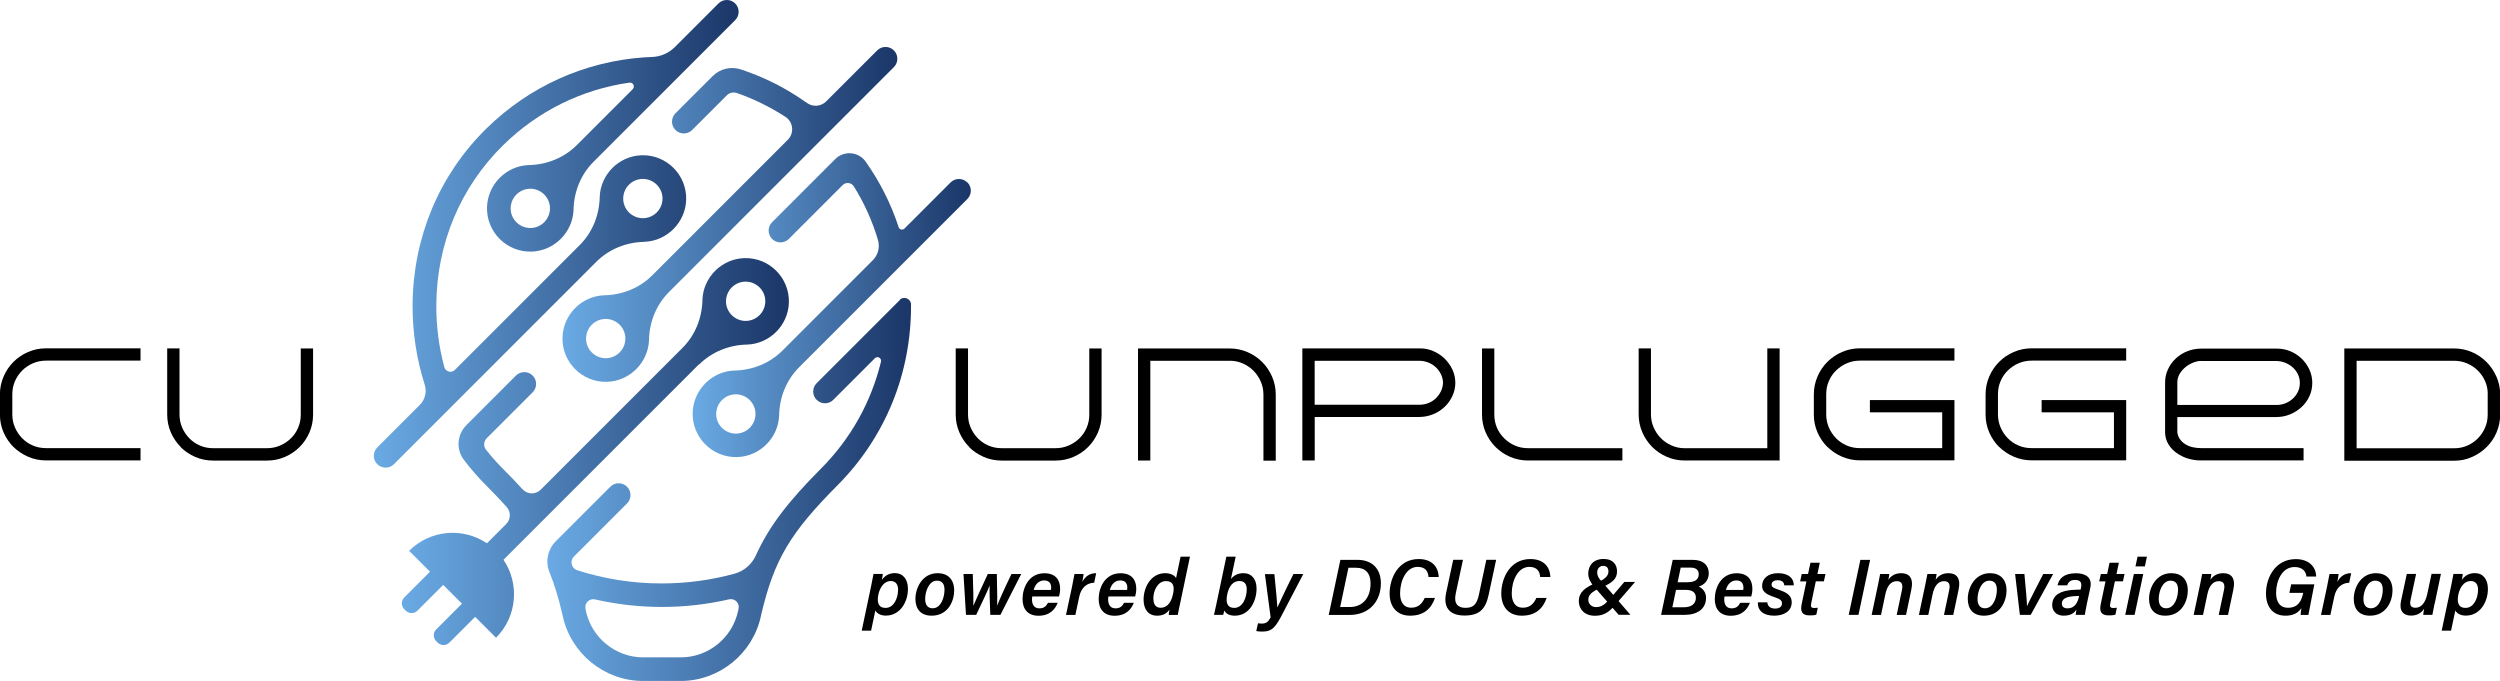 <svg xmlns="http://www.w3.org/2000/svg" xmlns:xlink="http://www.w3.org/1999/xlink" id="Layer_1" viewBox="0 0 341.21 92.95"><defs><linearGradient id="linear-gradient" x1="54.85" y1="61.64" x2="107.68" y2="61.64" gradientUnits="userSpaceOnUse"><stop offset="0" stop-color="#6aaae4"></stop><stop offset="1" stop-color="#1b3668"></stop></linearGradient><linearGradient id="linear-gradient-2" x1="76.76" y1="29.26" x2="122.46" y2="29.26" xlink:href="#linear-gradient"></linearGradient><linearGradient id="linear-gradient-3" x1="74.71" y1="66.82" x2="124.37" y2="66.82" xlink:href="#linear-gradient"></linearGradient><linearGradient id="linear-gradient-4" x1="51.02" y1="31.91" x2="100.81" y2="31.91" xlink:href="#linear-gradient"></linearGradient><linearGradient id="linear-gradient-5" x1="94.52" y1="41.66" x2="132.5" y2="41.66" xlink:href="#linear-gradient"></linearGradient></defs><path d="M1.85,61.02c-.57-.57-1.03-1.24-1.36-2-.33-.76-.5-1.57-.5-2.44v-2.76c0-.85.17-1.66.5-2.43.33-.77.78-1.43,1.35-2,.57-.57,1.23-1.02,2-1.35.77-.33,1.58-.5,2.45-.5h12.89v1.68H6.29c-.63,0-1.23.12-1.79.36-.56.24-1.05.57-1.47.99-.42.42-.75.9-.99,1.46s-.36,1.14-.36,1.78v2.76c0,.62.12,1.21.36,1.77.24.56.57,1.05.98,1.47.41.42.89.75,1.45.99.55.24,1.14.36,1.78.36h12.93v1.68H6.29c-.87,0-1.69-.17-2.45-.5s-1.43-.78-1.99-1.33Z"></path><path d="M24.68,61.02c-.57-.57-1.03-1.24-1.36-2-.33-.76-.5-1.57-.5-2.44v-9.03h1.68v9.03c0,.62.12,1.21.36,1.77.24.56.57,1.05.98,1.47.41.42.89.75,1.45.99.55.24,1.14.36,1.78.36h7.39c.62,0,1.21-.12,1.77-.36.56-.24,1.05-.57,1.47-.98s.75-.89.99-1.45.36-1.14.36-1.75v-9.07h1.68v9.03c0,.87-.17,1.68-.5,2.44s-.78,1.42-1.36,2c-.56.56-1.22,1-1.98,1.33-.76.33-1.57.5-2.44.5h-7.35c-.88,0-1.7-.17-2.46-.5s-1.42-.78-1.98-1.33Z"></path><path d="M132.3,61.02c-.57-.57-1.03-1.24-1.36-2-.33-.76-.5-1.57-.5-2.44v-9.03h1.68v9.03c0,.62.12,1.21.36,1.77.24.56.57,1.05.98,1.47.41.42.89.75,1.45.99.55.24,1.14.36,1.78.36h7.39c.62,0,1.21-.12,1.77-.36.56-.24,1.05-.57,1.47-.98s.75-.89.99-1.45.36-1.14.36-1.75v-9.07h1.68v9.03c0,.87-.17,1.68-.5,2.44s-.78,1.42-1.36,2c-.56.56-1.22,1-1.98,1.33-.76.33-1.57.5-2.44.5h-7.35c-.88,0-1.7-.17-2.46-.5s-1.42-.78-1.98-1.33Z"></path><path d="M167.84,47.56c.85,0,1.66.17,2.43.5.76.33,1.43.78,2,1.35.57.57,1.01,1.23,1.35,2,.33.76.5,1.58.5,2.45v9.01h-1.68v-9.01c0-.62-.12-1.21-.36-1.77-.24-.56-.57-1.05-.98-1.47-.41-.42-.89-.75-1.45-1-.55-.25-1.14-.38-1.75-.38h-10.9v13.62h-1.68v-15.3h12.54Z"></path><path d="M179.45,62.85h-1.7v-15.3h16.07c.63,0,1.24.12,1.82.38.58.25,1.09.59,1.53,1.02s.79.92,1.06,1.49c.26.57.4,1.17.4,1.8s-.14,1.26-.41,1.83c-.27.57-.63,1.07-1.08,1.49s-.97.75-1.57.99c-.6.24-1.22.36-1.87.36h-14.26v5.94ZM193.75,55.24c.43,0,.83-.08,1.21-.23.38-.15.72-.37,1-.64s.52-.59.7-.96c.18-.37.27-.76.29-1.17-.01-.41-.11-.8-.29-1.17-.18-.37-.41-.69-.71-.96-.29-.27-.64-.49-1.03-.64-.39-.15-.8-.23-1.23-.23h-14.26v6h14.3Z"></path><path d="M203.95,47.56v9c0,.65.12,1.25.35,1.8.23.55.57,1.03.99,1.45.43.43.92.76,1.47,1,.55.24,1.14.36,1.78.36h12.89v1.68h-12.89c-.87,0-1.68-.17-2.44-.5-.76-.33-1.42-.78-2-1.36-.56-.56-1-1.22-1.33-1.97s-.5-1.58-.5-2.46v-9h1.68Z"></path><path d="M229.93,62.85c-.87,0-1.68-.17-2.44-.5-.76-.33-1.42-.78-1.99-1.35s-1.01-1.23-1.35-2c-.33-.76-.5-1.58-.5-2.45v-9h1.68v9c0,.62.12,1.21.36,1.77.24.56.57,1.05.98,1.47.41.42.89.75,1.45,1s1.14.38,1.75.38h11.34v-13.62h1.68v15.3h-12.98Z"></path><path d="M249.42,61.02c-.57-.57-1.03-1.24-1.36-2s-.5-1.57-.5-2.44v-2.76c0-.85.17-1.66.5-2.43.33-.77.78-1.43,1.35-2s1.23-1.02,2-1.35c.76-.33,1.58-.5,2.45-.5h12.89v1.68h-12.89c-.63,0-1.23.12-1.79.36-.56.24-1.05.57-1.47.98-.42.41-.75.89-.99,1.45s-.36,1.14-.36,1.78v2.78c0,.62.12,1.21.36,1.77.24.56.57,1.05.98,1.47.41.42.89.75,1.45.99.55.24,1.14.36,1.78.36h11.26v-4.88h-9.87v-1.68h11.54v8.23h-12.89c-.87,0-1.69-.17-2.45-.5-.77-.33-1.43-.78-1.99-1.33Z"></path><path d="M272.86,61.02c-.57-.57-1.03-1.24-1.36-2s-.5-1.57-.5-2.44v-2.76c0-.85.17-1.66.5-2.43.33-.77.78-1.43,1.35-2s1.23-1.02,2-1.35c.76-.33,1.58-.5,2.45-.5h12.89v1.68h-12.89c-.63,0-1.23.12-1.79.36-.56.24-1.05.57-1.47.98-.42.41-.75.89-.99,1.45s-.36,1.14-.36,1.78v2.78c0,.62.12,1.21.36,1.77.24.56.57,1.05.98,1.47.41.42.89.75,1.45.99.55.24,1.14.36,1.78.36h11.26v-4.88h-9.87v-1.68h11.54v8.23h-12.89c-.87,0-1.69-.17-2.45-.5-.77-.33-1.43-.78-1.99-1.33Z"></path><path d="M295.5,52.19c0-.65.14-1.25.41-1.82s.63-1.06,1.08-1.47c.45-.41.97-.74,1.56-.97s1.21-.35,1.88-.35h10.33c.65,0,1.26.12,1.84.36.58.24,1.09.58,1.53,1s.79.92,1.06,1.49c.26.57.4,1.17.4,1.82s-.13,1.28-.4,1.84c-.26.57-.62,1.06-1.08,1.48-.46.42-.98.75-1.57.99-.59.24-1.21.36-1.88.36h-13.49v2.1c.06.38.19.71.39.97.2.27.45.49.74.66.29.18.62.31.99.39.37.08.74.12,1.12.12h13.99v1.68h-14.1c-.56,0-1.12-.09-1.69-.26s-1.08-.43-1.53-.75c-.46-.32-.83-.72-1.12-1.19-.29-.47-.45-1.01-.46-1.61v-6.84ZM300.42,49.26c-.32,0-.68.07-1.06.22-.38.15-.74.35-1.06.61-.32.26-.59.57-.81.93-.21.36-.32.75-.32,1.18v3.07h13.57c.41,0,.81-.08,1.19-.23.38-.16.72-.37,1.01-.64.29-.27.53-.59.7-.95.17-.36.25-.75.25-1.18s-.09-.82-.26-1.19c-.18-.37-.42-.68-.72-.95-.3-.27-.65-.47-1.04-.63-.39-.15-.8-.23-1.22-.23h-10.24Z"></path><path d="M319.96,47.56h14.99c.87,0,1.68.17,2.44.5.76.33,1.42.78,1.99,1.36.57.57,1.01,1.24,1.35,2s.5,1.56.5,2.42v2.76c0,.87-.17,1.68-.5,2.44s-.78,1.42-1.36,1.99c-.57.57-1.24,1.01-2,1.35s-1.56.5-2.42.5h-14.99v-15.3ZM339.54,53.78c0-.62-.12-1.2-.36-1.75-.24-.55-.57-1.03-.99-1.45-.42-.41-.91-.74-1.47-.98-.56-.24-1.15-.36-1.77-.36h-13.31v11.94h13.35c.62,0,1.2-.12,1.75-.36.55-.24,1.03-.57,1.45-.99.41-.42.74-.9.98-1.46.24-.55.36-1.14.36-1.78v-2.8Z"></path><path d="M95.42,49.75c1.72-1.72,4.06-2.66,6.49-2.72.02,0,.05,0,.07,0,3.08-.11,5.59-2.64,5.69-5.71.11-3.41-2.69-6.2-6.09-6.09-3.08.1-5.6,2.61-5.71,5.69,0,.02,0,.05,0,.07-.06,2.44-1,4.77-2.72,6.49l-19.36,19.36c-.69.69-1.81.66-2.47-.06-.81-.89-1.7-1.82-2.68-2.8-.82-.82-1.59-1.69-2.3-2.59-.38-.47-.33-1.15.09-1.58l6.27-6.27c.63-.63.63-1.65,0-2.28-.63-.63-1.65-.63-2.28,0l-6.77,6.77c-1.27,1.27-1.43,3.3-.34,4.73.93,1.22,1.94,2.39,3.04,3.49,1.04,1.04,1.96,2.01,2.79,2.93.61.68.59,1.71-.06,2.35l-2.62,2.62c-3.27-2.2-7.73-1.86-10.62,1.03l2.85,2.85-3.51,3.51c-.45.45-.45,1.17,0,1.61l.19.19c.45.45,1.17.45,1.61,0l3.51-3.51,2.56,2.56-3.51,3.51c-.45.45-.45,1.17,0,1.61l.19.19c.45.45,1.17.45,1.61,0l3.51-3.51,2.85,2.85c2.89-2.89,3.23-7.37,1.02-10.64l26.67-26.67ZM99.11,40.77c.15-1.2,1.12-2.16,2.31-2.31,1.75-.22,3.24,1.26,3.01,3.01-.15,1.2-1.12,2.16-2.31,2.31-1.75.22-3.24-1.26-3.01-3.01Z" style="fill:url(#linear-gradient);"></path><path d="M97.28,10.37l-5.09,5.09c-.63.63-.63,1.65,0,2.28h0c.63.63,1.65.63,2.28,0l4.73-4.73c.36-.36.9-.48,1.38-.31,2.32.81,4.54,1.9,6.62,3.25,1.08.7,1.23,2.22.32,3.13l-18.5,18.5c-1.72,1.72-4.06,2.66-6.49,2.72-.02,0-.05,0-.07,0-3.08.11-5.59,2.64-5.69,5.72-.11,3.41,2.69,6.2,6.09,6.09,3.08-.1,5.6-2.61,5.72-5.69,0-.02,0-.05,0-.07.06-2.44,1-4.77,2.72-6.49l30.7-30.7c.63-.63.63-1.65,0-2.28-.63-.63-1.65-.63-2.28,0l-6.96,6.96c-.7.7-1.8.79-2.61.22-2.78-1.98-5.82-3.53-9.04-4.59-1.34-.44-2.82-.1-3.82.9ZM85.33,46.56c-.15,1.2-1.12,2.16-2.31,2.31-1.75.22-3.24-1.26-3.01-3.01.15-1.2,1.12-2.16,2.31-2.31,1.75-.22,3.24,1.26,3.01,3.01Z" style="fill:url(#linear-gradient-2);"></path><path d="M122.81,40.95c-2.8,2.8-8.84,8.84-11.35,11.35-.63.63-.63,1.65,0,2.27.63.63,1.65.63,2.27,0,1.51-1.5,4.15-4.15,5.68-5.68.35-.35.94-.02.83.47-1.33,5.5-4.13,10.53-8.2,14.61-4.44,4.46-7.06,7.83-8.87,11.82-.55,1.22-1.6,2.14-2.89,2.5-3.24.89-6.58,1.34-9.97,1.34-3.94,0-7.81-.61-11.53-1.8-.32-.1-.58-.35-.7-.66h0c-.16-.42-.07-.89.25-1.21l7.25-7.25c.63-.63.63-1.65,0-2.28h0c-.63-.63-1.65-.63-2.28,0l-7.45,7.45c-1.09,1.09-1.45,2.74-.87,4.17.7,1.72,1.26,3.6,1.78,5.82l.03.14c1.08,5.17,5.7,8.93,10.97,8.93h5.14c5.28,0,9.89-3.75,10.97-8.93l.03-.15c1.77-7.47,3.91-11.09,10.41-17.63,6.53-6.56,10.09-15.31,10.03-24.65,0,0,0-.01,0-.02,0-.8-.99-1.2-1.55-.63ZM100.79,83.12v.03s-.05.21-.05.21c-.77,3.69-4.06,6.36-7.82,6.36h-5.14c-3.76,0-7.05-2.68-7.82-6.37l-.04-.21v-.02c-.19-.78.51-1.49,1.29-1.31,2.98.68,6.03,1.03,9.12,1.03s6.18-.35,9.18-1.04c.78-.18,1.48.53,1.29,1.31Z" style="fill:url(#linear-gradient-3);"></path><path d="M87.89,33s.05,0,.07,0c3.08-.11,5.59-2.64,5.69-5.72.11-3.41-2.69-6.2-6.09-6.09-3.08.1-5.6,2.61-5.71,5.69,0,.02,0,.05,0,.07-.06,2.44-1,4.77-2.72,6.49l-17.05,17.05c-.47.47-1.26.25-1.44-.39-.73-2.73-1.11-5.57-1.09-8.49.05-8.33,3.29-16.07,9.13-21.8,4.75-4.66,10.75-7.61,17.22-8.53.51-.07.81.54.45.9l-7.63,7.63c-1.72,1.72-4.06,2.66-6.49,2.72-.02,0-.05,0-.07,0-3.08.11-5.59,2.64-5.69,5.72-.11,3.41,2.69,6.2,6.09,6.09,3.08-.1,5.6-2.61,5.72-5.69,0-.02,0-.05,0-.07.06-2.44,1-4.77,2.72-6.49L100.34,2.75c.63-.63.63-1.65,0-2.28-.63-.63-1.65-.63-2.28,0l-5.94,5.94c-.85.85-1.98,1.34-3.18,1.37-.4.01-.78.03-1.05.05-8.09.57-15.64,3.96-21.48,9.69-6.46,6.33-10.04,14.89-10.1,24.08-.02,3.77.55,7.44,1.66,10.91.31.97.05,2.03-.67,2.75l-5.81,5.81c-.63.63-.63,1.65,0,2.28s1.65.63,2.28,0l27.62-27.62c1.72-1.72,4.06-2.66,6.49-2.72ZM85.08,26.75c.15-1.2,1.12-2.16,2.31-2.31,1.75-.22,3.24,1.26,3.01,3.01-.15,1.2-1.12,2.16-2.31,2.31-1.75.22-3.24-1.26-3.01-3.01ZM75.04,28.79c-.15,1.2-1.12,2.16-2.31,2.31-1.75.22-3.24-1.26-3.01-3.01.15-1.2,1.12-2.16,2.31-2.31,1.75-.22,3.24,1.26,3.01,3.01Z" style="fill:url(#linear-gradient-4);"></path><path d="M132.02,24.9c-.63-.63-1.65-.63-2.28,0l-6.29,6.29c-.26.26-.69.15-.8-.19-1.04-3.18-2.55-6.17-4.48-8.91h0s0,0,0,0l-.02-.03c-.98-1.38-2.96-1.54-4.15-.35l-8.62,8.62c-.63.63-.63,1.65,0,2.28s1.65.63,2.28,0l7.35-7.35c.44-.44,1.19-.36,1.52.17,1.42,2.27,2.52,4.72,3.29,7.29.3,1,.03,2.08-.71,2.81l-12.32,12.32c-1.72,1.72-4.06,2.66-6.49,2.72-.02,0-.05,0-.07,0-3.08.11-5.59,2.64-5.69,5.72-.11,3.41,2.69,6.2,6.09,6.09,3.08-.1,5.6-2.61,5.71-5.69,0-.02,0-.05,0-.07.06-2.44,1-4.77,2.72-6.49l22.97-22.97c.63-.63.63-1.65,0-2.28ZM103.09,56.85c-.15,1.2-1.12,2.16-2.31,2.31-1.75.22-3.24-1.26-3.01-3.01.15-1.2,1.12-2.16,2.31-2.31,1.75-.22,3.24,1.26,3.01,3.01Z" style="fill:url(#linear-gradient-5);"></path><path d="M119.47,83.33l-.58,2.75h-1.28l1.29-6.12c.16-.76.26-1.27.32-1.63h1.27c0,.12-.08.54-.13.82.34-.49.89-.93,1.77-.93,1.13,0,1.79.85,1.79,2.16,0,1.77-1.06,3.64-3.02,3.64-.77,0-1.24-.34-1.43-.7ZM122.58,80.53c0-.84-.39-1.23-1.01-1.23-.88,0-1.47.84-1.69,1.85-.21,1.03-.01,1.82.98,1.82,1.18,0,1.71-1.4,1.71-2.45Z"></path><path d="M130.23,80.6c0,1.37-.79,3.43-3.08,3.43-1.49,0-2.21-.92-2.21-2.29,0-1.52.95-3.51,3.04-3.51,1.32,0,2.25.78,2.25,2.37ZM126.27,81.75c0,.83.37,1.27,1.02,1.27,1.15,0,1.62-1.5,1.62-2.53,0-.8-.34-1.24-1.03-1.24-1.11,0-1.61,1.5-1.61,2.5Z"></path><path d="M132.77,78.34c.07,2.02.1,3.63.08,4.3h.02c.26-.62.59-1.39,1.95-4.3h1.23c.07,2.96.07,3.73.03,4.3h.01c.24-.57.73-1.75,1.96-4.3h1.33l-2.84,5.58h-1.38c-.08-1.89-.12-3.24-.09-3.99h-.01c-.26.71-.85,1.91-1.83,3.99h-1.39l-.34-5.58h1.27Z"></path><path d="M140.89,81.4c-.02.15-.04.26-.04.4,0,.71.3,1.23,1,1.23s.97-.36,1.18-.76h1.33c-.33.84-1.03,1.77-2.63,1.77-1.47,0-2.17-.94-2.17-2.27,0-1.51.82-3.53,2.99-3.53,1.59,0,2.14,1,2.14,2.1,0,.42-.05.74-.15,1.07h-3.66ZM143.44,80.52c.02-.12.03-.21.03-.3,0-.58-.26-1-.96-1s-1.21.48-1.43,1.3h2.37Z"></path><path d="M146.33,79.99c.12-.55.23-1.14.32-1.65h1.24c-.01.14-.07.61-.17,1.07.39-.71.96-1.18,1.89-1.18l-.27,1.3c-1.03.04-1.78.68-2.04,1.91l-.53,2.49h-1.28l.84-3.93Z"></path><path d="M151.28,81.4c-.02.15-.04.26-.04.4,0,.71.3,1.23,1,1.23s.97-.36,1.18-.76h1.33c-.33.84-1.03,1.77-2.63,1.77-1.47,0-2.17-.94-2.17-2.27,0-1.51.82-3.53,2.99-3.53,1.59,0,2.14,1,2.14,2.1,0,.42-.05.74-.15,1.07h-3.66ZM153.83,80.52c.02-.12.03-.21.03-.3,0-.58-.26-1-.96-1s-1.21.48-1.43,1.3h2.37Z"></path><path d="M162.41,75.98l-1.35,6.42c-.11.51-.23,1.02-.31,1.53h-1.24c.01-.19.05-.43.11-.74-.36.53-.89.84-1.7.84-1.2,0-1.84-.87-1.84-2.2,0-1.68,1.01-3.6,2.95-3.6.85,0,1.35.38,1.48.68l.62-2.93h1.28ZM157.42,81.69c0,.83.34,1.26.99,1.26.98,0,1.5-.86,1.72-2.02.2-1.02-.09-1.62-1-1.62-1.12,0-1.72,1.31-1.72,2.38Z"></path><path d="M167.37,75.98h1.28l-.65,3.05c.35-.45.9-.8,1.7-.8,1.16,0,1.8.85,1.8,2.09,0,1.72-.94,3.71-2.98,3.71-.79,0-1.24-.32-1.42-.71-.05.2-.11.48-.16.6h-1.25c.07-.34.19-.85.32-1.45l1.37-6.5ZM170.16,80.45c0-.76-.33-1.15-1.01-1.15-.86,0-1.43.7-1.66,1.86-.23,1.16.06,1.81.96,1.81,1.21,0,1.71-1.5,1.71-2.52Z"></path><path d="M173.93,78.34c.25,2.42.38,3.98.41,4.55h.01c.29-.61.96-2.1,2.19-4.55h1.34l-3.06,5.86c-.95,1.82-1.53,2-2.65,2-.18,0-.52-.03-.71-.07l.24-1.07c.11.02.26.05.49.05.7,0,.92-.29,1.23-.85l-.78-5.9h1.28Z"></path><path d="M182.94,76.41h2.34c1.96,0,3.19,1.19,3.19,3.19,0,2.45-1.57,4.33-4.29,4.33h-2.83l1.59-7.51ZM182.91,82.85h1.3c1.77,0,2.85-1.25,2.85-3.23,0-1.39-.7-2.13-1.95-2.13h-1.07l-1.13,5.36Z"></path><path d="M195.85,81.62c-.53,1.52-1.59,2.41-3.39,2.41s-2.8-1.21-2.8-3.03c0-2.05,1.16-4.7,3.97-4.7,1.66,0,2.67.91,2.73,2.45h-1.39c-.05-.73-.4-1.38-1.48-1.38-1.59,0-2.4,1.93-2.4,3.6,0,1.09.4,1.97,1.53,1.97.92,0,1.46-.5,1.83-1.33h1.4Z"></path><path d="M199.67,76.41l-.99,4.62c-.29,1.36.3,1.93,1.32,1.93,1.15,0,1.57-.51,1.86-1.85l1-4.71h1.34l-1.03,4.81c-.42,1.92-1.24,2.8-3.29,2.8-1.75,0-2.98-.84-2.51-3.07l.97-4.54h1.33Z"></path><path d="M211.09,81.62c-.53,1.52-1.59,2.41-3.39,2.41s-2.8-1.21-2.8-3.03c0-2.05,1.16-4.7,3.97-4.7,1.66,0,2.67.91,2.73,2.45h-1.39c-.05-.73-.4-1.38-1.48-1.38-1.59,0-2.4,1.93-2.4,3.6,0,1.09.4,1.97,1.53,1.97.92,0,1.46-.5,1.83-1.33h1.4Z"></path><path d="M223.16,79.43l-2.3,2.66c-.98,1.13-1.6,1.95-3.2,1.95-1.38,0-2.18-.89-2.18-2s.71-1.85,2.49-2.53c1.02-.42,1.56-.88,1.56-1.53,0-.34-.16-.75-.7-.75-.57,0-.84.46-.84.9,0,.39.16.79.63,1.24l3.9,4.54h-1.6l-3.44-3.94c-.39-.48-.71-1.03-.71-1.68,0-1.12.72-2,2.09-2s1.84.85,1.84,1.69c0,1-.6,1.57-2.19,2.23-1.37.58-1.73,1.03-1.73,1.66,0,.52.4.99,1.08.99.74,0,1.22-.36,2.17-1.48l1.67-1.96h1.43Z"></path><path d="M228.31,76.41h2.72c1.51,0,2.19.82,2.19,1.83,0,.87-.51,1.56-1.38,1.82.54.21,1.01.78,1.01,1.51,0,1.55-1.21,2.35-2.93,2.35h-3.21l1.59-7.51ZM228.25,82.88h1.61c.9,0,1.6-.41,1.6-1.29,0-.66-.39-1.08-1.38-1.08h-1.33l-.5,2.37ZM230.38,79.46c.85,0,1.47-.3,1.47-1.09,0-.71-.54-.9-1.12-.9h-1.34l-.42,2h1.4Z"></path><path d="M235.37,81.4c-.02.15-.04.26-.04.4,0,.71.3,1.23,1,1.23s.97-.36,1.18-.76h1.33c-.33.84-1.03,1.77-2.63,1.77-1.47,0-2.17-.94-2.17-2.27,0-1.51.82-3.53,2.99-3.53,1.59,0,2.14,1,2.14,2.1,0,.42-.05.74-.15,1.07h-3.66ZM237.92,80.52c.03-.12.03-.21.03-.3,0-.58-.26-1-.96-1s-1.21.48-1.43,1.3h2.37Z"></path><path d="M241.21,82.21c.05.52.38.85,1.08.85.63,0,.92-.3.92-.72s-.32-.61-1.05-.85c-1.27-.41-1.66-.85-1.66-1.53,0-.96.75-1.73,2.19-1.73,1.52,0,2.16.8,2.13,1.66h-1.3c-.02-.33-.19-.7-.91-.7-.44,0-.82.18-.82.61,0,.33.3.47,1.03.71,1.26.41,1.72.91,1.72,1.69,0,1.23-1.07,1.83-2.4,1.83-1.47,0-2.27-.7-2.22-1.82h1.3Z"></path><path d="M245.91,78.34h.86l.33-1.54h1.27l-.32,1.54h1.1l-.22,1h-1.1l-.63,3c-.08.4-.06.64.4.64.17,0,.34-.01.5-.04l-.2.95c-.31.1-.63.1-.92.1-1.07,0-1.28-.58-1.08-1.54l.65-3.1h-.86l.22-1Z"></path><path d="M255.24,76.41l-1.59,7.51h-1.33l1.59-7.51h1.33Z"></path><path d="M256.33,79.76c.1-.48.2-.95.28-1.42h1.25c-.01.16-.09.64-.13.78.28-.39.79-.89,1.75-.89,1.09,0,1.73.65,1.38,2.28l-.72,3.42h-1.27l.72-3.42c.15-.7,0-1.19-.71-1.19-.82,0-1.32.68-1.55,1.75l-.6,2.86h-1.28l.88-4.17Z"></path><path d="M262.78,79.76c.1-.48.2-.95.28-1.42h1.25c-.01.16-.09.64-.13.78.28-.39.79-.89,1.75-.89,1.09,0,1.73.65,1.38,2.28l-.72,3.42h-1.27l.72-3.42c.15-.7,0-1.19-.71-1.19-.82,0-1.32.68-1.55,1.75l-.6,2.86h-1.28l.88-4.17Z"></path><path d="M273.86,80.6c0,1.37-.79,3.43-3.08,3.43-1.49,0-2.21-.92-2.21-2.29,0-1.52.95-3.51,3.04-3.51,1.32,0,2.25.78,2.25,2.37ZM269.9,81.75c0,.83.37,1.27,1.02,1.27,1.15,0,1.62-1.5,1.62-2.53,0-.8-.34-1.24-1.03-1.24-1.11,0-1.61,1.5-1.61,2.5Z"></path><path d="M276.3,78.34c.22,2.36.34,3.68.35,4.39h.01c.31-.75,1.24-2.46,2.21-4.39h1.35l-3.06,5.58h-1.48l-.65-5.58h1.26Z"></path><path d="M284.8,82.55c-.11.54-.24,1.19-.25,1.37h-1.25c.01-.17.06-.48.1-.71-.28.39-.68.82-1.76.82s-1.55-.76-1.55-1.42c0-1.57,1.41-1.96,2.6-2.08.5-.05.96-.05,1.28-.06l.06-.3c.09-.45.08-1.02-.81-1.02-.78,0-.95.42-1.09.74h-1.31c.2-.88.82-1.65,2.5-1.65,1.33,0,2.28.57,1.97,1.99l-.5,2.33ZM283.78,81.34c-.34,0-.67.02-1.03.06-.85.11-1.34.38-1.34.99,0,.36.23.64.75.64,1.08,0,1.41-.87,1.59-1.61l.02-.09Z"></path><path d="M286.73,78.34h.86l.33-1.54h1.27l-.32,1.54h1.1l-.22,1h-1.1l-.63,3c-.08.4-.06.64.4.64.17,0,.34-.01.5-.04l-.2.95c-.31.1-.63.1-.92.1-1.07,0-1.28-.58-1.08-1.54l.65-3.1h-.86l.22-1Z"></path><path d="M291.24,78.34h1.28l-1.18,5.58h-1.28l1.18-5.58ZM291.74,75.98h1.28l-.28,1.32h-1.28l.28-1.32Z"></path><path d="M298.6,80.6c0,1.37-.79,3.43-3.08,3.43-1.49,0-2.21-.92-2.21-2.29,0-1.52.95-3.51,3.04-3.51,1.32,0,2.25.78,2.25,2.37ZM294.63,81.75c0,.83.37,1.27,1.02,1.27,1.15,0,1.62-1.5,1.62-2.53,0-.8-.34-1.24-1.03-1.24-1.11,0-1.61,1.5-1.61,2.5Z"></path><path d="M300.28,79.76c.1-.48.2-.95.28-1.42h1.25c-.01.16-.09.64-.13.78.28-.39.79-.89,1.75-.89,1.09,0,1.73.65,1.38,2.28l-.72,3.42h-1.27l.72-3.42c.15-.7,0-1.19-.71-1.19-.82,0-1.32.68-1.55,1.75l-.6,2.86h-1.28l.88-4.17Z"></path><path d="M315.05,83.93h-1.05c0-.21.05-.66.11-.93-.5.7-1.15,1.03-2.2,1.03-1.75,0-2.64-1.28-2.64-3.02,0-2.25,1.32-4.7,4.07-4.7,1.73,0,2.76,1,2.78,2.38h-1.33c-.05-.63-.47-1.3-1.62-1.3-1.72,0-2.52,1.91-2.52,3.52,0,1.2.49,2.04,1.63,2.04,1.39,0,1.84-.95,2.06-1.99v-.04s-1.88,0-1.88,0l.25-1.17h3.16l-.81,4.17Z"></path><path d="M317.62,79.99c.12-.55.23-1.14.32-1.65h1.24c-.01.14-.07.61-.17,1.07.39-.71.96-1.18,1.89-1.18l-.27,1.3c-1.03.04-1.78.68-2.04,1.91l-.53,2.49h-1.28l.84-3.93Z"></path><path d="M326.54,80.6c0,1.37-.79,3.43-3.08,3.43-1.49,0-2.21-.92-2.21-2.29,0-1.52.95-3.51,3.04-3.51,1.32,0,2.25.78,2.25,2.37ZM322.57,81.75c0,.83.37,1.27,1.02,1.27,1.15,0,1.62-1.5,1.62-2.53,0-.8-.34-1.24-1.03-1.24-1.11,0-1.61,1.5-1.61,2.5Z"></path><path d="M332.27,82.43c-.11.5-.21,1.04-.29,1.49h-1.25c.01-.16.08-.6.13-.84-.41.62-1.02.94-1.8.94-1.03,0-1.65-.66-1.36-2l.79-3.69h1.27l-.75,3.53c-.14.62-.06,1.09.66,1.09s1.33-.55,1.62-1.91l.58-2.72h1.28l-.86,4.09Z"></path><path d="M335.11,83.33l-.58,2.75h-1.28l1.29-6.12c.16-.76.26-1.27.32-1.63h1.27c0,.12-.08.54-.13.82.34-.49.89-.93,1.77-.93,1.13,0,1.79.85,1.79,2.16,0,1.77-1.06,3.64-3.02,3.64-.77,0-1.24-.34-1.43-.7ZM338.22,80.53c0-.84-.39-1.23-1.01-1.23-.88,0-1.47.84-1.69,1.85-.21,1.03-.01,1.82.98,1.82,1.18,0,1.71-1.4,1.71-2.45Z"></path></svg>